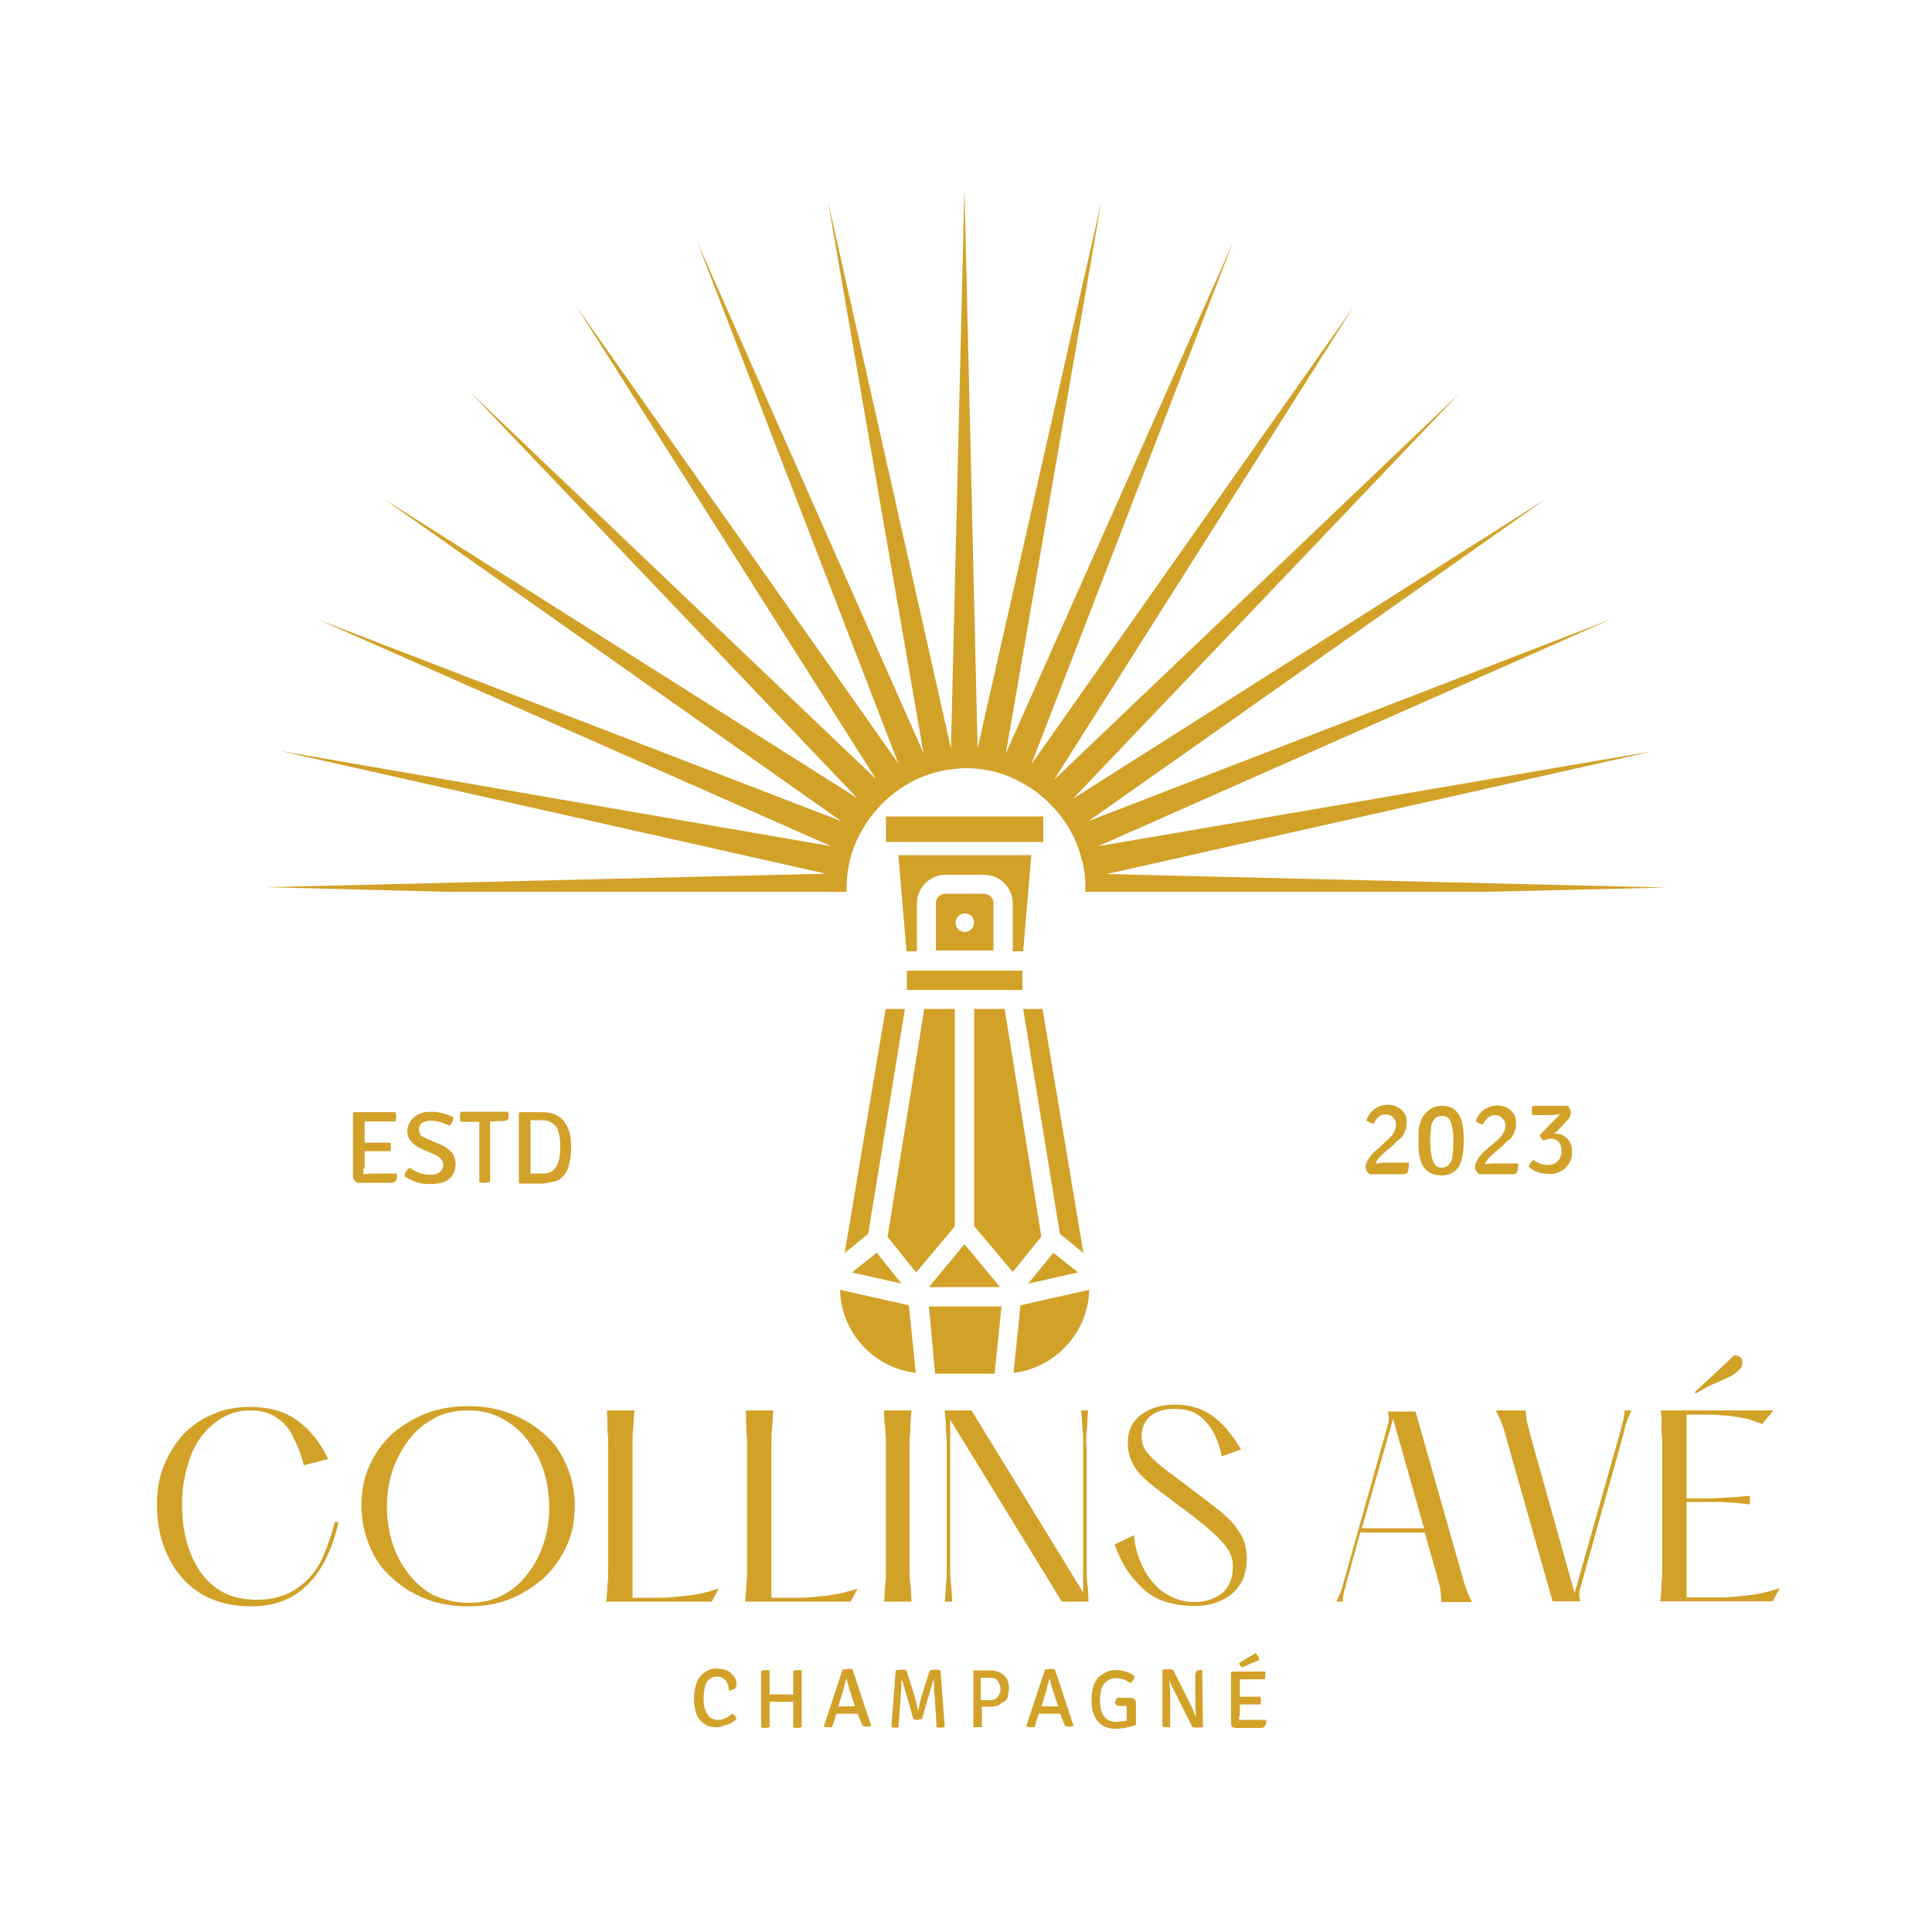 <svg xml:space="preserve" style="enable-background:new 0 0 500 500;" viewBox="0 0 500 500" y="0px" x="0px" xmlns:xlink="http://www.w3.org/1999/xlink" xmlns="http://www.w3.org/2000/svg" id="Layer_1" version="1.0">
<style type="text/css">
	.st0{fill:#D2A128;}
	.st1{clip-path:url(#SVGID_00000071557139367372525270000008397177072390838439_);}
</style>
<g>
	<g transform="translate(222.59, 263.712)">
	</g>
</g>
<g>
	<g transform="translate(150.653, 278.901)">
	</g>
</g>
<g>
	<g>
		<g>
			<path d="M115.5,230.8h103.6c0-0.3,0-0.8,0-1.1c0-1.9,0.2-4,0.6-5.9c0.3-1.9,1-3.9,1.8-5.8c0.8-1.9,1.8-3.5,2.9-5.3
				c1.1-1.6,2.4-3.2,3.9-4.7c1.4-1.4,2.9-2.7,4.7-3.9c1.6-1.1,3.4-2.1,5.3-2.9c1.9-0.8,3.7-1.3,5.8-1.8c1.9-0.3,4-0.6,5.9-0.6
				c1.9,0,4,0.2,5.9,0.6c1.9,0.3,3.9,1,5.8,1.8c1.9,0.8,3.5,1.8,5.3,2.9c1.6,1.1,3.2,2.4,4.7,3.9s2.7,2.9,3.9,4.7
				c1.1,1.6,2.1,3.4,2.9,5.3s1.3,3.7,1.8,5.8c0.5,2.1,0.6,4,0.6,5.9c0,0.3,0,0.8,0,1.1h103.6l46.8-1.1l-144.9-3.5l141.4-31.8
				L284.2,219l132.6-58.7l-135.1,52.2l118.4-83.4l-122.4,77.6l100-104.9l-104.9,100l77.5-122.4l-83.4,118.4l52.2-135.1l-58.8,132.3
				l24.7-142.7L253,193.7l-3.4-144.9l-3.5,144.9L214.3,52.2l24.7,142.7L180.4,62.5l52.1,135.1L149.1,79.2l77.6,122.4l-104.9-100
				l100,104.9L99.3,129.1l118.4,83.4L82.5,160.4L215.1,219L72.3,194.3l141.4,31.8l-144.9,3.5L115.5,230.8z" class="st0"></path>
		</g>
	</g>
	<g>
		<g>
			<rect height="6.6" width="40.7" class="st0" y="211.3" x="229.3" id="SVGID_1_"></rect>
		</g>
		<g>
			<defs>
				<rect height="6.6" width="40.7" y="211.3" x="229.3" id="SVGID_00000160188597419329853600000003120485124504561320_"></rect>
			</defs>
			<clipPath id="SVGID_00000098208507613204897360000000233816953508166591_">
				
			</clipPath>
			<g style="clip-path:url(#SVGID_00000098208507613204897360000000233816953508166591_);">
				<path d="M269.6,211.3h-39.9v5h39.9V211.3" class="st0"></path>
			</g>
		</g>
	</g>
	<path d="M249.7,241.2c-1.3,0-2.4-1.1-2.4-2.4c0-1.4,1.1-2.4,2.4-2.4c1.4,0,2.4,1.1,2.4,2.4S251,241.2,249.7,241.2z
		 M254.6,231.3h-10c-1.3,0-2.4,1.1-2.4,2.4V246h14.9v-12.4C257.1,232.4,255.9,231.3,254.6,231.3" class="st0"></path>
	<path d="M266.9,221.3h-34.4l2.1,24.9h2.7v-12.4c0-4.2,3.4-7.4,7.4-7.4h10c4.2,0,7.4,3.4,7.4,7.4v12.4h2.7L266.9,221.3" class="st0"></path>
	<g>
		<g>
			<path d="M274.3,319.3l6.1,5l-10.6-63.2h-5L274.3,319.3" class="st0"></path>
		</g>
	</g>
	<path d="M234.2,261.1h-5l-10.6,63.2l6.1-5L234.2,261.1" class="st0"></path>
	<path d="M234.7,256.2h29.9v-5h-29.9L234.7,256.2" class="st0"></path>
	<path d="M266.1,332.2l12.9-2.9l-6.4-5.1L266.1,332.2z" class="st0"></path>
	<g>
		<g>
			<path d="M242,355.5h15.4l1.8-17.4h-18.8L242,355.5" class="st0"></path>
		</g>
	</g>
	<path d="M260,261.1h-7.9v56.2l10,11.9l7.4-9.2L260,261.1" class="st0"></path>
	<g>
		<path d="M264.1,337.8l-1.8,17.5c10.8-1.3,19.3-10.4,19.6-21.5L264.1,337.8" class="st0"></path>
	</g>
	<path d="M258.8,333.1l-9.2-11.1l-9.2,11.1H258.8z" class="st0"></path>
	<path d="M217.4,333.8c0.3,11.1,8.7,20.2,19.6,21.5l-1.8-17.5L217.4,333.8" class="st0"></path>
	<path d="M233.3,332.2l-6.4-8l-6.4,5.1L233.3,332.2z" class="st0"></path>
	<path d="M247.1,261.1h-7.9l-9.5,59l7.4,9.2l10-11.9L247.1,261.1" class="st0"></path>
	<g>
		<g transform="translate(88.12, 263.712)">
			<g>
				<path d="M-1.5,130.2h1c-1,4.3-2.4,8.2-4.3,11.4s-4.3,5.8-7.4,7.7c-3.1,1.8-6.6,2.7-10.9,2.7
					c-3.9,0-7.2-0.6-10.3-1.9c-3.1-1.3-5.6-3.2-7.7-5.6c-2.1-2.4-3.7-5.3-4.8-8.5c-1.1-3.2-1.6-6.7-1.6-10.4s0.6-7.2,1.9-10.3
					c1.3-3.1,3.1-5.8,5.1-8c2.2-2.2,4.8-4,7.7-5.1c2.9-1.3,6.1-1.8,9.5-1.8c4.8,0,8.8,1.1,12.1,3.5c3.4,2.4,5.9,5.6,8,10l-6.3,1.6
					c-0.6-2.7-1.6-5-2.7-7.2c-1-2.2-2.4-3.9-4.3-5.1c-1.9-1.3-4.2-1.9-6.7-1.9c-2.7,0-5.1,0.6-7.4,1.9c-2.1,1.3-4,2.9-5.6,5.1
					s-2.7,4.7-3.5,7.7c-0.8,2.9-1.3,5.9-1.3,9.3c0,3.4,0.3,6.6,1.1,9.6c0.8,3.1,1.9,5.6,3.5,8c1.6,2.2,3.5,4.2,6.1,5.5
					c2.4,1.3,5.3,1.9,8.7,1.9c3.7,0,6.7-0.8,9.5-2.4c2.7-1.6,5-4,6.7-6.9C-3.8,137.7-2.5,134.2-1.5,130.2z" class="st0"></path>
			</g>
		</g>
	</g>
	<g>
		<g transform="translate(112.939, 263.712)">
			<g>
				<path d="M8.2,152c-4,0-7.6-0.6-10.9-1.9s-6.3-3.1-8.8-5.5c-2.6-2.2-4.5-5-5.8-8.2c-1.3-3.2-2.1-6.7-2.1-10.4
					c0-3.9,0.6-7.2,2.1-10.4c1.4-3.2,3.4-5.9,5.8-8.2c2.6-2.2,5.5-4,8.8-5.3s7.1-1.9,10.9-1.9c4,0,7.6,0.6,10.9,1.9
					c3.4,1.3,6.3,3.1,8.8,5.3c2.6,2.2,4.5,5,5.8,8.2c1.4,3.2,2.1,6.6,2.1,10.4c0,3.7-0.6,7.2-2.1,10.4s-3.4,5.9-5.8,8.2
					c-2.6,2.2-5.5,4.2-8.8,5.5C15.9,151.4,12.3,152,8.2,152z M8.2,151.1c3.4,0,6.3-0.6,8.8-1.9c2.6-1.3,4.8-3.2,6.6-5.6
					c1.9-2.4,3.2-5,4.2-8c1-3.1,1.4-6.1,1.4-9.3c0-3.2-0.5-6.4-1.4-9.3c-1-3.1-2.4-5.6-4.2-8c-1.8-2.4-4-4.2-6.6-5.6
					c-2.6-1.4-5.5-2.1-8.8-2.1c-3.2,0-6.3,0.6-8.8,2.1c-2.6,1.3-4.8,3.2-6.6,5.6c-1.8,2.4-3.2,5-4.2,8c-1,3.1-1.4,6.1-1.4,9.3
					c0,3.2,0.5,6.4,1.4,9.3c1,3.1,2.4,5.6,4.2,8c1.8,2.4,4,4.2,6.6,5.6C2.1,150.3,5,151.1,8.2,151.1z" class="st0"></path>
			</g>
		</g>
	</g>
	<g>
		<g transform="translate(142.196, 263.712)">
			<g>
				<path d="M14.9,101.3H22c-0.2,1.8-0.2,3.2-0.3,4.5c-0.2,1.3-0.2,2.4-0.2,3.7c0,1.1,0,2.6,0,4v36.3h5.1
					c2.1,0,3.9,0,5.6-0.2s3.5-0.3,5.3-0.6c1.8-0.3,3.9-0.8,6.3-1.6l-1.8,3.4H14.7c0.2-1.8,0.3-3.2,0.3-4.5c0.2-1.3,0.2-2.4,0.2-3.7
					s0-2.6,0-4v-25.1c0-1.4,0-2.9,0-4c0-1.1-0.2-2.4-0.2-3.7C15.1,104.5,14.9,103,14.9,101.3z" class="st0"></path>
			</g>
		</g>
	</g>
	<g>
		<g transform="translate(158.944, 263.712)">
			<g>
				<path d="M34.1,101.3h7.1c-0.2,1.8-0.2,3.2-0.3,4.5c-0.2,1.3-0.2,2.4-0.2,3.7c0,1.1,0,2.6,0,4v36.3h5.1
					c2.1,0,3.9,0,5.6-0.2c1.8-0.2,3.5-0.3,5.3-0.6c1.8-0.3,3.9-0.8,6.3-1.6l-1.8,3.4H33.9c0.2-1.8,0.3-3.2,0.3-4.5
					c0.2-1.3,0.2-2.4,0.2-3.7s0-2.6,0-4v-25.1c0-1.4,0-2.9,0-4c0-1.1-0.2-2.4-0.2-3.7C34.2,104.5,34.1,103,34.1,101.3z" class="st0"></path>
			</g>
		</g>
	</g>
	<g>
		<g transform="translate(175.692, 263.712)">
			<g>
				<path d="M53.1,101.3h7.1c-0.2,1.8-0.3,3.2-0.3,4.5c0,1.3-0.2,2.4-0.2,3.7c0,1.1,0,2.6,0,4v25.1c0,1.4,0,2.9,0,4
					s0,2.4,0.2,3.7s0.2,2.7,0.3,4.5h-7.1c0.2-1.8,0.2-3.2,0.3-4.5c0.2-1.3,0.2-2.4,0.2-3.7s0-2.6,0-4v-25.1c0-1.4,0-2.9,0-4
					c0-1.1-0.2-2.4-0.2-3.7C53.2,104.5,53.1,103,53.1,101.3z" class="st0"></path>
			</g>
		</g>
	</g>
	<g>
		<g transform="translate(183.013, 263.712)">
			<g>
				<path d="M98.2,113.5v25.1c0,1.4,0,2.9,0,4s0,2.4,0.2,3.7s0.2,2.7,0.3,4.5h-6.9l-28.9-47.1v34.9c0,1.4,0,2.9,0,4
					s0,2.4,0.2,3.7s0.2,2.7,0.3,4.5h-1.9c0.2-1.8,0.2-3.2,0.3-4.5c0.2-1.3,0.2-2.4,0.2-3.7c0-1.3,0-2.6,0-4v-25.1c0-1.4,0-2.9,0-4
					c0-1.1-0.2-2.4-0.2-3.7c0-1.3-0.2-2.7-0.3-4.5h6.9l28.9,47.1v-34.9c0-1.4,0-2.9,0-4c0-1.1,0-2.4-0.2-3.7c0-1.3-0.2-2.7-0.3-4.5
					h1.8c-0.2,1.8-0.2,3.2-0.3,4.5c-0.2,1.3-0.2,2.4-0.2,3.7C98.2,110.6,98.2,112,98.2,113.5z" class="st0"></path>
			</g>
		</g>
	</g>
	<g>
		<g transform="translate(204.459, 263.712)">
			<g>
				<path d="M84,136l5-2.4c0.3,3.4,1.3,6.4,2.7,9c1.4,2.6,3.2,4.7,5.5,6.1c2.2,1.4,4.7,2.2,7.4,2.2
					c2.9,0,5.1-0.8,7.1-2.2c1.9-1.6,2.9-3.9,2.9-7.1c0-1.8-0.6-3.5-1.8-5.1s-2.9-3.2-5-5c-2.2-1.8-4.8-3.9-7.9-6.1
					c-2.9-2.2-5.3-4-7.2-5.6c-1.9-1.6-3.2-3.1-4-4.7c-0.8-1.6-1.3-3.4-1.3-5.3c0-3.2,1.1-5.6,3.5-7.4c2.4-1.8,5.3-2.6,8.8-2.6
					c3.7,0,6.9,1,9.6,2.9c2.7,1.9,5.1,4.8,7.4,8.7l-5,1.8c-0.3-1.9-1-4-1.9-5.8c-1-1.9-2.2-3.4-3.9-4.7c-1.6-1.3-3.9-1.8-6.4-1.8
					s-4.7,0.6-6.3,1.9c-1.4,1.3-2.2,2.9-2.2,5c0,1.6,0.3,3.1,1.3,4.2c0.8,1.1,2.1,2.4,3.7,3.7c1.6,1.3,3.9,2.9,6.3,4.8
					c3.5,2.6,6.4,4.8,8.8,6.7s4.2,3.9,5.3,5.8c1.3,1.9,1.8,4.2,1.8,6.7c0,2.7-0.6,5-1.9,6.9c-1.3,1.8-2.9,3.2-5,4
					c-2.1,1-4.3,1.3-6.9,1.3c-2.9,0-5.6-0.5-8.2-1.4c-2.6-1-4.8-2.7-6.7-5C87.1,143,85.5,140,84,136z" class="st0"></path>
			</g>
		</g>
	</g>
	<g>
		<g transform="translate(230.834, 263.712)">
			<g>
				<path d="M147.6,144.2c0.3,1.4,0.8,2.6,1.1,3.5s0.8,1.9,1.4,3.2h-7.9c0-1.4-0.2-2.6-0.3-3.4s-0.5-1.9-0.8-3.2
					l-3.2-11.4h-16.7l-3.2,11.6c-0.3,1.1-0.6,2.1-0.8,3.1c-0.3,0.8-0.5,1.9-0.5,3.2H115c0.6-1.3,1.1-2.4,1.4-3.2
					c0.2-0.8,0.5-1.8,0.8-2.9l11.2-39.9c0.2-0.6,0.2-1.3,0.2-1.6c0-0.5-0.2-1-0.3-1.6h7.2L147.6,144.2z M121.6,131.8h16.1l-8-28.3
					L121.6,131.8z" class="st0"></path>
			</g>
		</g>
	</g>
	<g>
		<g transform="translate(250.205, 263.712)">
			<g>
				<path d="M136.9,101.3h7.7c0.2,1.4,0.2,2.6,0.5,3.4c0.2,0.8,0.5,1.9,0.8,3.2l11.4,40.7l11.6-41
					c0.3-1.1,0.6-2.2,0.8-3.1c0.3-0.8,0.5-1.9,0.5-3.2h1.8c-0.6,1.3-1.1,2.4-1.3,3.2c-0.3,0.8-0.5,1.8-0.8,3.1l-11.2,39.9
					c-0.2,0.6-0.2,1.3-0.2,1.6c0,0.5,0.2,1,0.3,1.6h-7.2l-12.1-42.7c-0.3-1.4-0.8-2.6-1.1-3.5C138,103.5,137.5,102.5,136.9,101.3z" class="st0"></path>
			</g>
		</g>
	</g>
	<g>
		<g transform="translate(269.576, 263.712)">
			<g>
				<path d="M169.3,96.9l-0.3-0.3l10.3-9.6c0.8,0.2,1.4,0.3,1.8,0.8c0.3,0.5,0.3,1,0.2,1.6s-0.3,1.1-0.8,1.4
					c-0.8,0.8-1.6,1.4-2.7,1.9c-1,0.5-2.1,1-3.5,1.6C172.9,94.8,171.3,95.8,169.3,96.9z M160.2,101.3h29.2l-2.9,3.5
					c-1.8-0.6-3.5-1.3-5.3-1.6c-1.8-0.3-3.5-0.6-5-0.6c-1.4-0.2-2.7-0.2-3.7-0.2h-5.6v21.7h4c1.6,0,3.4,0,5.3-0.2
					c1.9,0,4.2-0.3,7.1-0.5v2.2c-2.9-0.3-5.3-0.5-7.1-0.6c-1.9,0-3.5,0-5.3,0h-4v24.7h6.9c2.1,0,4,0,5.6-0.2
					c1.8-0.2,3.5-0.3,5.3-0.6s3.9-0.8,6.3-1.6l-1.8,3.4h-29.1c0.2-1.8,0.3-3.2,0.3-4.5c0.2-1.3,0.2-2.4,0.2-3.7s0-2.6,0-4v-25.1
					c0-1.4,0-2.9,0-4c0-1.1-0.2-2.4-0.2-3.7C160.5,104.5,160.5,103,160.2,101.3z" class="st0"></path>
			</g>
		</g>
	</g>
	<path d="M74.8,273.2h86" class="st0"></path>
	<path d="M337.2,274.3h86" class="st0"></path>
	<path d="M74.8,319.8h86" class="st0"></path>
	<path d="M337.2,318.7h86" class="st0"></path>
	<g>
		<g transform="translate(112.458, 213.126)">
			<g>
				<path d="M-18.4,89.4v1.4c0.5,0,1.1-0.2,1.8-0.2h6.9c0,0.5,0,0.8,0,1.1c-0.2,1-0.8,1.3-1.8,1.3h-8
					c-0.5,0-1-0.2-1.1-0.5c-0.3-0.3-0.5-0.8-0.5-1.3V74.9l0.2-0.2h10.8c0,0.3,0.2,0.6,0.2,1.1s-0.2,1-0.2,1.3h-8v1.8v3.7h6.6
					c0.2,0.3,0.2,0.6,0.2,1.1c0,0.5,0,0.8-0.2,1.1h-5c-0.6,0-1.3,0-1.6,0v4.5H-18.4z" class="st0"></path>
			</g>
		</g>
	</g>
	<g>
		<g transform="translate(119.515, 213.126)">
			<g>
				<path d="M-14.8,91.3c0-1,0.5-1.6,1.3-2.2c1.9,1.3,3.7,1.8,5.3,1.8c1.1,0,1.9-0.2,2.4-0.6c0.6-0.5,1-1.1,1-1.8
					c0-1.3-0.8-2.2-2.4-2.9l-3.2-1.4c-2.4-1.1-3.7-2.6-3.7-4.7c0-0.6,0.2-1.4,0.5-1.9c0.3-0.6,0.8-1.3,1.3-1.6
					c0.5-0.5,1.1-0.8,1.9-1.1c0.8-0.3,1.6-0.3,2.6-0.3c1.9,0,3.7,0.5,5.6,1.4c0,0.8-0.3,1.6-1,2.2c-1.8-0.8-3.2-1.3-4.7-1.3
					c-1,0-1.8,0.2-2.4,0.6c-0.6,0.5-0.8,1-0.8,1.6s0.2,1.1,0.5,1.6c0.3,0.3,1,0.6,1.8,1l3.1,1.3c1.3,0.5,2.4,1.3,3.1,2.1
					c0.6,0.8,1,1.8,1,2.9c0,1.6-0.5,2.9-1.6,3.9c-1.1,1-2.7,1.4-5,1.4C-10.8,93.4-12.8,92.6-14.8,91.3z" class="st0"></path>
			</g>
		</g>
	</g>
	<g>
		<g transform="translate(126.448, 213.126)">
			<g>
				<path d="M2,77.1H0.4v15.7c-0.3,0-1,0.2-1.4,0.2c-0.5,0-1,0-1.4-0.2V79.1v-1.9l0,0H-4h-3.2c-0.2-0.3-0.2-0.8-0.2-1.3
					s0-0.8,0.2-1.3H5c0.2,0.5,0.2,0.8,0.2,1.3c0,0.8-0.5,1.1-1.6,1.1H2V77.1z" class="st0"></path>
			</g>
		</g>
	</g>
	<g>
		<g transform="translate(132.583, 213.126)">
			<g>
				<path d="M12.6,91.8c-0.3,0.2-0.6,0.5-1,0.6c-0.3,0.2-0.8,0.3-1.1,0.3c-0.5,0.2-0.8,0.2-1.3,0.3
					c-0.5,0-0.8,0.2-1.3,0.2s-1.1,0-2.1,0s-2.2,0-3.9,0l-0.2-0.2V74.9L2,74.7c1.6,0,3.5,0,5.9,0c1.4,0,2.7,0.3,3.5,0.8
					c1,0.5,1.8,1.1,2.2,1.9c0.6,0.8,1,1.8,1.3,2.9c0.2,1.1,0.3,2.2,0.3,3.5c0,1.8-0.2,3.4-0.6,4.7C14.4,89.7,13.7,90.8,12.6,91.8z
					 M7.9,76.8H4.7v13.8h3.2c3.1,0,4.5-2.2,4.5-6.9c0-2.4-0.3-4.2-1.1-5.3C10.5,77.5,9.4,76.8,7.9,76.8z" class="st0"></path>
			</g>
		</g>
	</g>
	<g>
		<g transform="translate(235.219, 212.096)">
			<g>
				<path d="M129.4,89.4c0,0.8-0.2,1.4-0.3,1.8c-0.2,0.5-0.6,0.6-1.4,0.6h-8.4c-0.8-0.6-1.1-1.3-1.1-1.8
					c0-1.4,1.1-3.1,3.4-5l2.6-2.4c0.6-0.6,1.1-1.1,1.4-1.8c0.3-0.6,0.5-1.3,0.5-1.8c0-0.8-0.3-1.4-0.8-1.9c-0.5-0.5-1.1-0.8-1.8-0.8
					c-0.8,0-1.4,0.2-1.9,0.6c-0.5,0.5-1,1.1-1.3,1.8c-0.3,0-0.8-0.2-1.1-0.3c-0.3-0.2-0.6-0.3-0.8-0.6c0.2-0.5,0.5-1.1,0.8-1.6
					s0.8-0.8,1.3-1.3c0.5-0.3,1-0.6,1.6-0.8c0.6-0.2,1.3-0.3,1.9-0.3c0.6,0,1.4,0.2,1.9,0.3c0.6,0.3,1.1,0.6,1.6,1
					c0.5,0.5,0.8,1,1,1.4c0.3,0.6,0.3,1.1,0.3,1.8c0,0.6,0,1.3-0.2,1.8s-0.3,1-0.6,1.4c-0.3,0.5-0.6,1-1.1,1.3
					c-0.5,0.3-1,0.8-1.4,1.3l-2.1,1.8c-1.6,1.3-2.4,2.4-2.6,3.1c0.6,0,1.3-0.2,1.9-0.2c0.6,0,1.1,0,1.6,0h5.1V89.4z" class="st0"></path>
			</g>
		</g>
	</g>
	<g>
		<g transform="translate(241.824, 212.096)">
			<g>
				<path d="M127.4,75.7c1-1,2.2-1.6,3.9-1.6c1.9,0,3.4,0.6,4.3,2.1c1,1.4,1.4,3.7,1.4,6.9s-0.5,5.5-1.4,6.9
					c-1,1.4-2.4,2.1-4.5,2.1c-2.1,0-3.5-0.8-4.5-2.2c-1-1.4-1.4-3.7-1.3-6.7c0-1,0-1.8,0-2.4c0-0.8,0.2-1.4,0.3-1.9
					c0.2-0.6,0.3-1.1,0.6-1.6C126.6,76.5,127,76,127.4,75.7z M129.4,89.1c0.3,0.6,1,1,1.9,1c0.5,0,1-0.2,1.3-0.3
					c0.3-0.2,0.6-0.6,1-1.1c0.3-0.5,0.5-1.3,0.5-2.1c0.2-0.8,0.2-1.9,0.2-3.2c0-1.3,0-2.4-0.2-3.2c-0.2-0.8-0.3-1.6-0.5-2.1
					c-0.3-0.5-0.5-1-1-1.1c-0.3-0.2-0.8-0.3-1.3-0.3s-1,0.2-1.3,0.3c-0.3,0.2-0.6,0.6-1,1.1c-0.3,0.5-0.5,1.3-0.5,2.1
					c-0.2,0.8-0.2,1.9-0.2,3.2C128.4,86.2,128.7,88.1,129.4,89.1z" class="st0"></path>
			</g>
		</g>
	</g>
	<g>
		<g transform="translate(248.43, 212.096)">
			<g>
				<path d="M144.5,89.4c0,0.8-0.2,1.4-0.3,1.8c-0.2,0.5-0.6,0.6-1.4,0.6h-8.4c-0.8-0.6-1.1-1.3-1.1-1.8
					c0-1.4,1.1-3.1,3.4-5l2.6-2.2c0.6-0.6,1.1-1.1,1.4-1.8c0.3-0.6,0.5-1.3,0.5-1.8c0-0.8-0.3-1.4-0.8-1.9s-1.1-0.8-1.8-0.8
					c-0.8,0-1.4,0.2-1.9,0.6c-0.5,0.5-1,1.1-1.3,1.8c-0.3,0-0.8-0.2-1.1-0.3c-0.3-0.2-0.6-0.3-0.8-0.6c0.2-0.5,0.5-1.1,0.8-1.6
					s0.8-0.8,1.3-1.3c0.5-0.3,1-0.6,1.6-0.8s1.3-0.3,1.9-0.3c0.6,0,1.4,0.2,1.9,0.3c0.6,0.3,1.1,0.6,1.6,1c0.5,0.5,0.8,1,1,1.4
					c0.3,0.6,0.3,1.1,0.3,1.8c0,0.6,0,1.3-0.2,1.8s-0.3,1-0.6,1.4c-0.3,0.5-0.6,1-1.1,1.3c-0.5,0.3-1,0.8-1.4,1.3l-2.1,1.8
					c-1.6,1.3-2.4,2.4-2.6,3.1c0.6,0,1.3-0.2,1.9-0.2c0.6,0,1.1,0,1.6,0h5.1V89.4z" class="st0"></path>
			</g>
		</g>
	</g>
	<g>
		<g transform="translate(255.036, 212.096)">
			<g>
				<path d="M150.9,77.5l-2.9,3.1c-0.2,0.2-0.3,0.3-0.5,0.3c-0.2,0.2-0.3,0.3-0.5,0.3c0.6,0,1.4,0.2,1.9,0.3
					c0.6,0.2,1.1,0.5,1.6,1c0.5,0.5,0.8,1,1,1.6c0.3,0.6,0.3,1.4,0.3,2.2c0,0.8-0.2,1.6-0.5,2.2c-0.3,0.6-0.8,1.3-1.3,1.8
					c-0.5,0.5-1.3,0.8-1.9,1.1c-0.6,0.3-1.4,0.3-2.2,0.3c-2.1,0-4-0.6-5.3-1.8c0.2-0.8,0.6-1.4,1.3-1.8c1.3,1,2.4,1.3,3.5,1.3
					c1.1,0,2.1-0.3,2.7-1c0.6-0.6,1-1.4,1-2.6c0-1.1-0.3-1.9-0.8-2.4c-0.5-0.6-1.3-0.8-1.9-0.8c-0.8,0-1.4,0.2-1.9,0.5
					c-0.5-0.3-0.8-0.8-1.1-1.4l3.4-3.5c1-1,1.4-1.4,1.8-1.8v-0.2c-0.6,0.2-1.8,0.3-3.1,0.3h-3.9c-0.2-0.3-0.2-0.6-0.2-1.1
					s0-1,0.2-1.3h9.3c0.3,0.8,0.6,1.3,0.6,1.8C151.4,76.7,151.2,77,150.9,77.5z" class="st0"></path>
			</g>
		</g>
	</g>
	<g>
		<g transform="translate(154.4, 278.901)">
			<g>
				<path d="M34.2,158.5c0-0.5,0-1-0.2-1.3c-0.2-0.5-0.3-0.8-0.5-1.1c-0.3-0.3-0.6-0.6-1-0.8c-0.3-0.2-0.8-0.3-1.4-0.3
					c-1.1,0-1.9,0.5-2.6,1.4c-0.5,1-0.8,2.4-0.8,4.2s0.3,3.2,1,4.2c0.6,1,1.6,1.4,2.7,1.4c1.1,0,2.4-0.5,3.7-1.6
					c0.6,0.3,1,0.8,1.1,1.4c-0.3,0.3-0.6,0.6-1.1,0.8c-0.3,0.3-0.8,0.5-1.3,0.6c-0.5,0.2-1,0.3-1.4,0.5c-0.5,0.2-1,0.2-1.4,0.2
					c-1.1,0-2.1-0.2-2.7-0.6c-0.8-0.5-1.3-1-1.8-1.6c-0.5-0.6-0.8-1.4-1-2.4c-0.2-1-0.3-1.9-0.3-2.9c0-1.3,0.2-2.4,0.5-3.4
					c0.3-1,0.6-1.8,1.3-2.4c0.5-0.6,1.1-1.1,1.8-1.4c0.6-0.3,1.4-0.5,2.2-0.5s1.4,0.2,2.2,0.3c0.6,0.2,1.3,0.5,1.6,1
					c0.5,0.3,0.8,0.8,1.1,1.3s0.3,1,0.3,1.6c0,0.8-0.5,1.3-1.3,1.3C34.8,158.7,34.5,158.7,34.2,158.5z" class="st0"></path>
			</g>
		</g>
	</g>
	<g>
		<g transform="translate(161.975, 278.901)">
			<g>
				<path d="M43.3,159.7V158v-4.5c0.3,0,0.6-0.2,1.1-0.2c0.5,0,0.8,0,1.1,0.2v14.6c-0.3,0-0.8,0.2-1.1,0.2
					c-0.5,0-0.8,0-1.1-0.2v-5v-1.6H42h-3.5h-1.3v1.6v5c-0.3,0-0.6,0.2-1.1,0.2s-0.8,0-1.1-0.2v-14.6c0.3,0,0.6-0.2,1.1-0.2
					s0.8,0,1.1,0.2v4.5v1.6h1.3H42L43.3,159.7z" class="st0"></path>
			</g>
		</g>
	</g>
	<g>
		<g transform="translate(170.259, 278.901)">
			<g>
				<path d="M51.7,164.6h-5.5l-1.1,3.5c-0.2,0-0.5,0-1,0s-0.8,0-1.1-0.2v-0.2l4.8-14.5c0.3,0,0.8-0.2,1.3-0.2
					c0.6,0,1,0,1.3,0.2l4.8,14.5c-0.3,0.2-0.6,0.3-1.1,0.3s-0.8-0.2-1-0.2c-0.2-0.2-0.3-0.5-0.5-1L51.7,164.6z M46.7,162.7h1.1h2.1
					c0.6,0,1,0,1.1,0l-1-3.1c-0.5-1.6-1-2.9-1.1-3.9h-0.2c-0.2,0.8-0.5,1.8-0.8,3.1L46.7,162.7z" class="st0"></path>
			</g>
		</g>
	</g>
	<g>
		<g transform="translate(177.903, 278.901)">
			<g>
				<path d="M52.8,168l1.1-14.6c0.3,0,0.8-0.2,1.4-0.2c0.6,0,1.1,0,1.4,0.2l2.1,6.7c0.3,1.1,0.6,2.2,0.8,3.4h0.2
					c0.2-0.6,0.3-1.8,0.8-3.4l2.1-6.7c0.3,0,0.8-0.2,1.4-0.2s1.1,0,1.4,0.2l1.1,14.6c-0.2,0.2-0.5,0.2-1,0.2c-0.5,0-0.8,0-1.1,0
					l-0.5-7.9c-0.2-1.1-0.2-2.6-0.2-4.3h-0.2l-2.9,10c-0.5,0-0.8,0.2-1.1,0.2c-0.3,0-0.6,0-1.1-0.2l-2.9-10h-0.2
					c0,2.1-0.2,3.5-0.2,4.3l-0.6,7.9c-0.3,0-0.6,0-1.1,0C53.5,168.2,53.1,168.2,52.8,168z" class="st0"></path>
			</g>
		</g>
	</g>
	<g>
		<g transform="translate(187.516, 278.901)">
			<g>
				<path d="M64.3,153.4h4.5c0.8,0,1.4,0.2,1.9,0.3c0.6,0.2,1.1,0.5,1.6,1c0.5,0.3,0.8,1,1,1.4c0.2,0.6,0.3,1.3,0.3,1.9
					c0,0.8-0.2,1.4-0.3,2.1s-0.5,1.1-1,1.4c-0.5,0.3-1,0.6-1.6,1c-0.6,0.2-1.3,0.3-1.9,0.3h-2.2v5.3c-0.2,0-0.3,0-0.5,0
					c-0.2,0-0.3,0-0.6,0c-0.3,0-0.3,0-0.6,0c-0.2,0-0.3,0-0.5,0v-14.5L64.3,153.4z M66.4,161.1h2.2c0.5,0,1,0,1.3-0.2
					c0.3-0.2,0.6-0.3,0.8-0.6c0.2-0.3,0.3-0.6,0.5-1c0.2-0.3,0.2-0.6,0.2-1.1c0-0.3,0-0.8-0.2-1.1s-0.2-0.6-0.5-1
					c-0.2-0.3-0.5-0.5-0.8-0.6s-0.8-0.2-1.3-0.2c-0.5,0-1,0-1.3,0c-0.3,0-0.6,0-1,0V161.1z" class="st0"></path>
			</g>
		</g>
	</g>
	<g>
		<g transform="translate(194.731, 278.901)">
			<g>
				<path d="M79.6,164.6h-5.5l-1.1,3.5c-0.2,0-0.5,0-1,0s-0.8,0-1.1-0.2v-0.2l4.8-14.5c0.3,0,0.8-0.2,1.3-0.2
					c0.6,0,1,0,1.3,0.2l4.8,14.5c-0.3,0.2-0.6,0.3-1.1,0.3s-0.8-0.2-1-0.2c-0.2-0.2-0.3-0.5-0.5-1L79.6,164.6z M74.8,162.7h1.1H78
					c0.6,0,1,0,1.1,0l-1-3.1c-0.5-1.6-1-2.9-1.1-3.9h-0.2c-0.2,0.8-0.5,1.8-0.8,3.1L74.8,162.7z" class="st0"></path>
			</g>
		</g>
	</g>
	<g>
		<g transform="translate(202.375, 278.901)">
			<g>
				<path d="M86.6,160.5H90c1.1,0,1.6,0.5,1.6,1.4v5.6c-1.6,0.6-3.4,1-5.3,1c-1.1,0-1.9-0.2-2.9-0.6
					c-1-0.5-1.4-1-1.9-1.6c-1-1.4-1.4-3.1-1.4-5.3c0-1.3,0.2-2.4,0.5-3.5c0.3-1,0.8-1.8,1.4-2.4c1.3-1.1,2.7-1.8,4.3-1.8
					c1.9,0,3.5,0.5,5,1.6c-0.2,0.6-0.5,1.3-1.1,1.8c-1.1-0.8-2.4-1.3-3.9-1.3c-1.1,0-2.1,0.5-2.9,1.4c-0.8,1-1.1,2.4-1.1,4.3
					c0,3.7,1.4,5.6,4.2,5.6c1,0,1.9-0.2,2.7-0.3V164c0-0.6,0-1.1,0-1.4h-1.9c-0.6,0-1.1-0.3-1.1-1C86.5,161.1,86.6,160.8,86.6,160.5
					z" class="st0"></path>
			</g>
		</g>
	</g>
	<g>
		<g transform="translate(210.339, 278.901)">
			<g>
				<path d="M100.8,153.4L100.8,153.4l0.2,14.6c-0.5,0.2-1,0.2-1.4,0.2c-0.5,0-1,0-1.4-0.2l-4.5-9c-0.5-1-1-1.9-1.4-3.1
					l0,0c0.2,2.2,0.2,4,0.2,5.1v7.1c-0.3,0-0.6,0-1,0s-0.6,0-1-0.2v-14.6c0.3-0.2,0.8-0.2,1.4-0.2c0.5,0,1,0,1.4,0.2l4.5,9
					c0.2,0.5,0.5,1,0.8,1.8c0.3,0.8,0.5,1.1,0.6,1.4l0,0c-0.2-1.8-0.2-3.7-0.2-5.5v-5.3c0-0.5,0.2-0.8,0.3-1.1
					c0.2-0.2,0.5-0.3,1-0.3H100.8z" class="st0"></path>
			</g>
		</g>
	</g>
	<g>
		<g transform="translate(218.673, 278.901)">
			<g>
				<path d="M102,165.1v1.1c0.5,0,1,0,1.4,0h5.6c0,0.3,0,0.6,0,1c-0.2,0.6-0.6,1.1-1.4,1.1h-6.4c-0.3,0-0.8-0.2-1-0.3
					c-0.2-0.3-0.3-0.6-0.3-1.1v-13l0.2-0.2h8.7c0,0.2,0,0.5,0,1c0,0.3,0,0.6-0.2,1h-6.4v1.4v3.1h1.3h4c0,0.3,0.2,0.6,0.2,1
					s0,0.6-0.2,1h-4c-0.5,0-1,0-1.3,0v3.1H102z M102,151.5l4.3-2.6c0.2,0.2,0.3,0.5,0.6,0.8c0.2,0.3,0.3,0.6,0.3,1l-4.5,1.9
					c-0.2-0.2-0.3-0.3-0.5-0.5C102.1,151.8,102,151.6,102,151.5z" class="st0"></path>
			</g>
		</g>
	</g>
</g>
<g id="BIAKDy.tif">
</g>
</svg>
